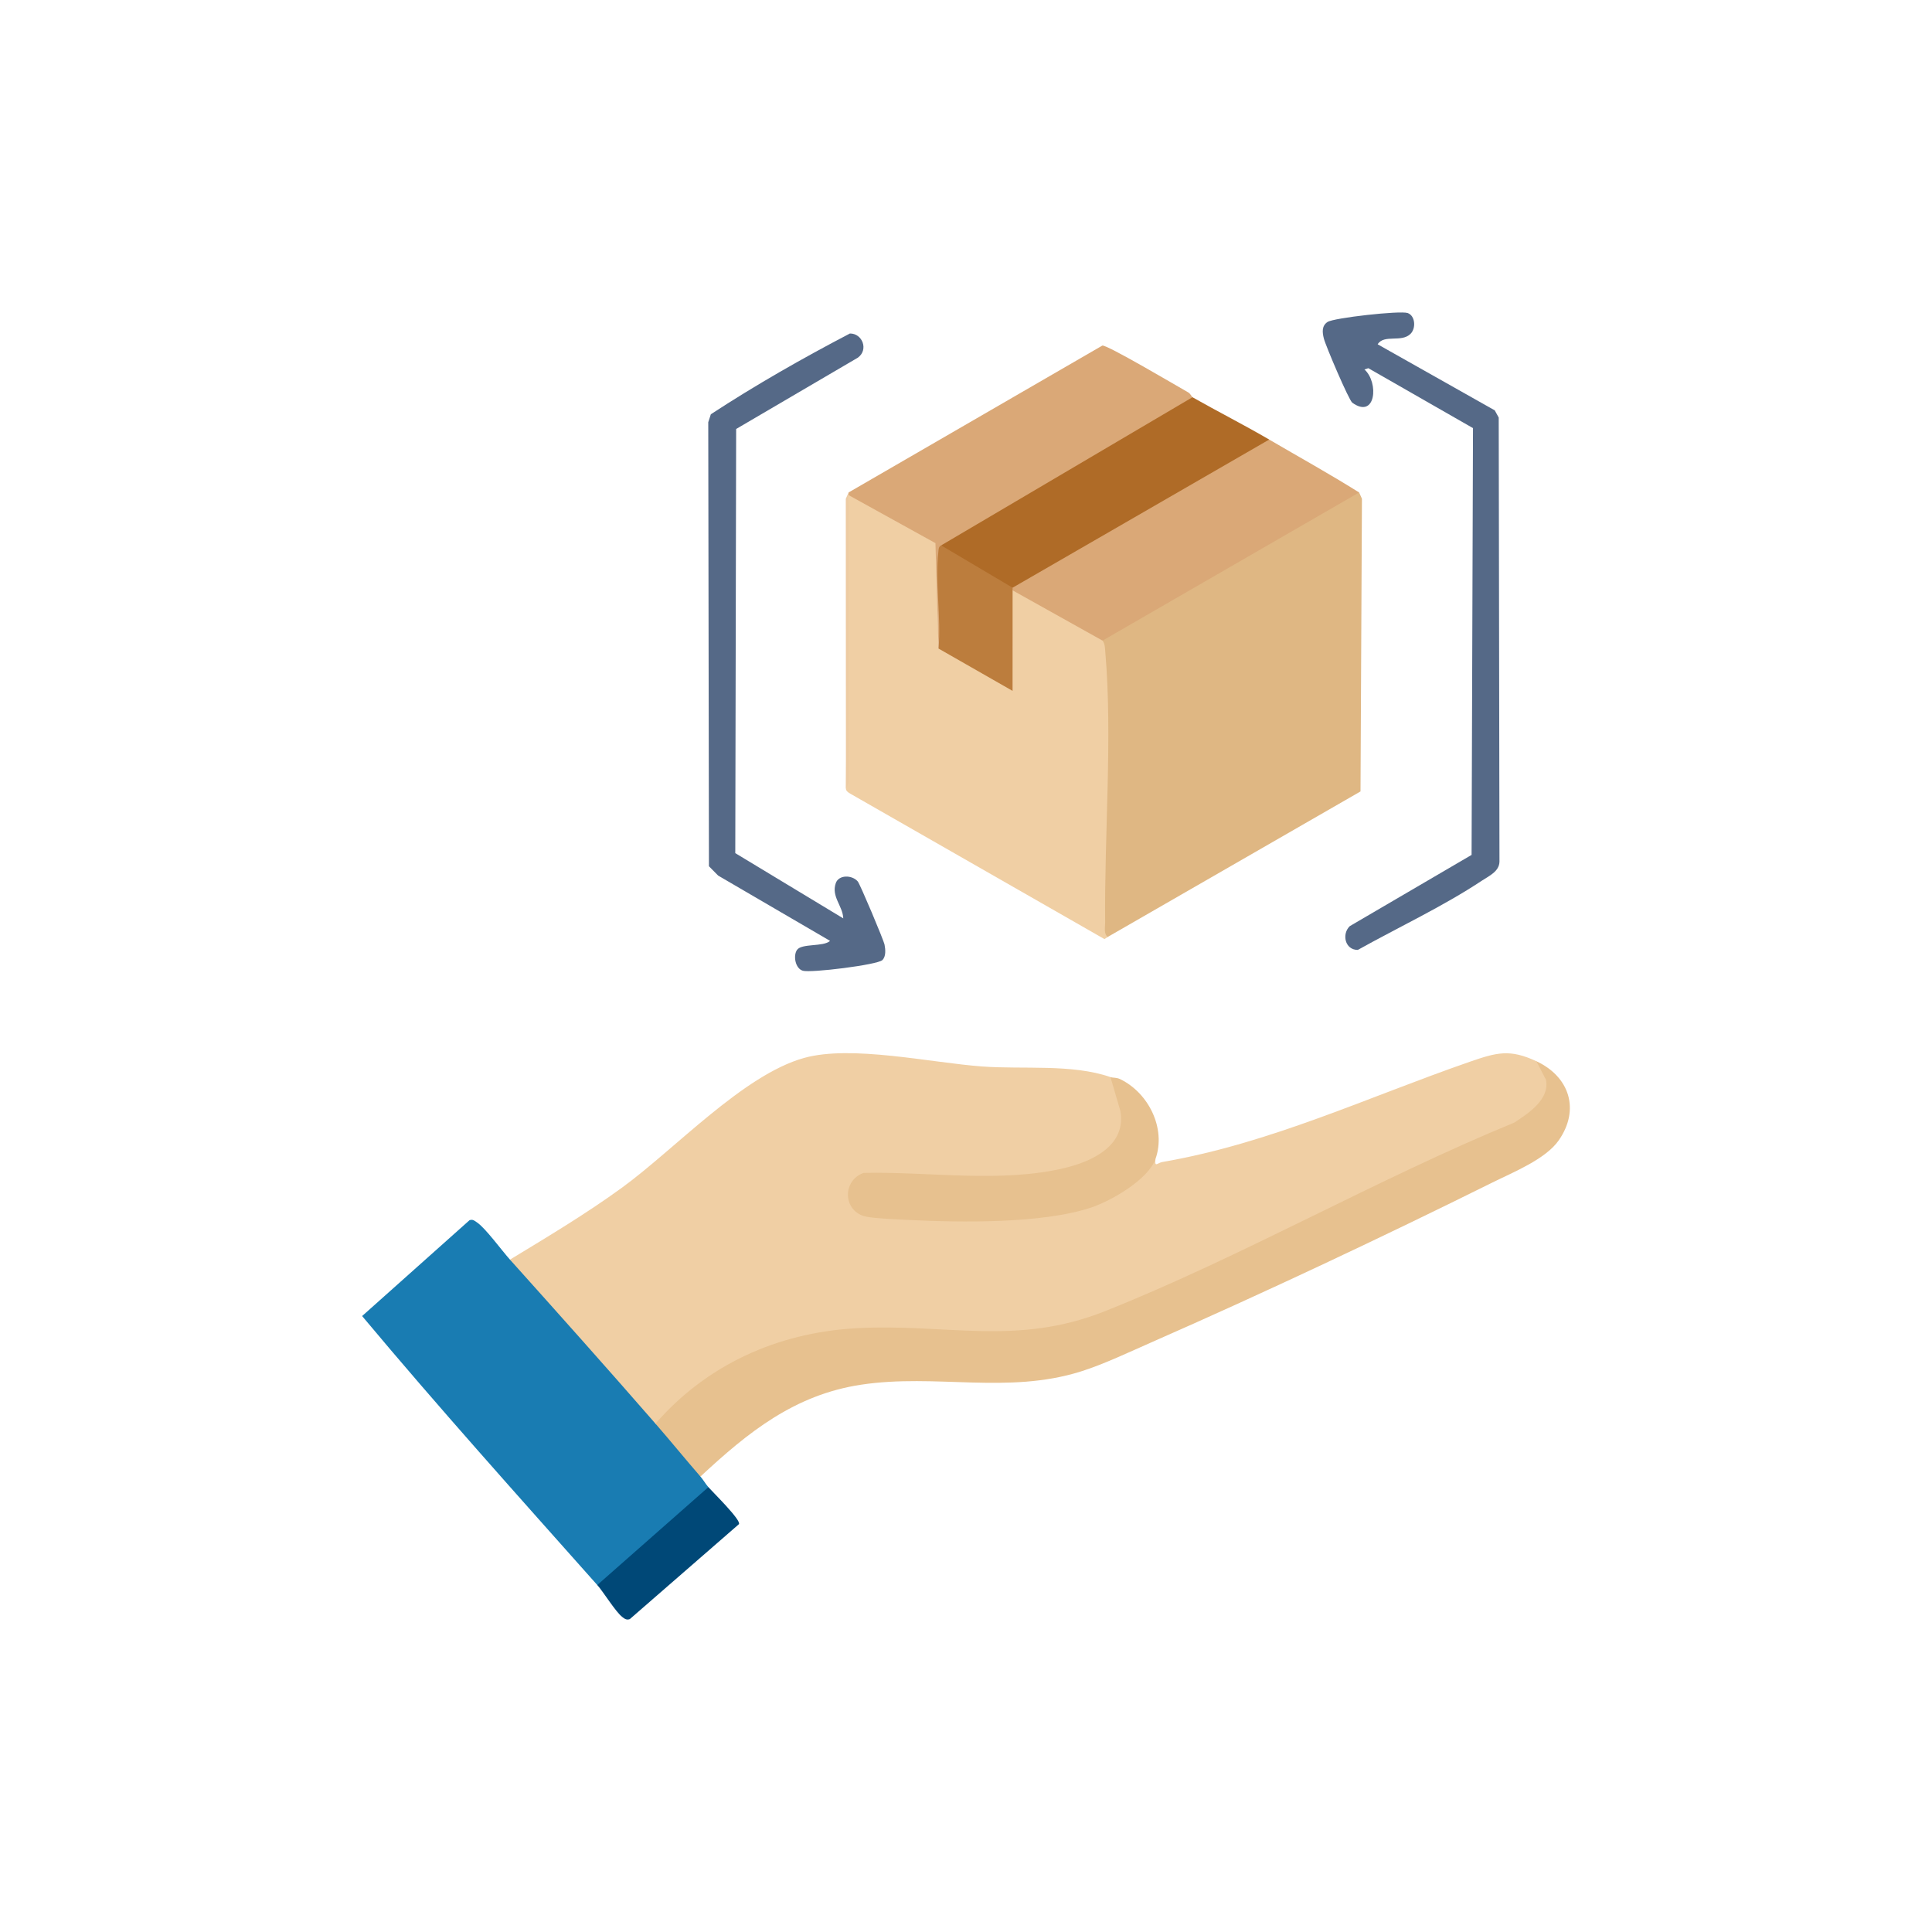 <svg xmlns="http://www.w3.org/2000/svg" id="Layer_1" data-name="Layer 1" viewBox="0 0 300 300"><defs><style>      .cls-1 {        fill: #e7c18f;      }      .cls-2 {        fill: #dfb783;      }      .cls-3 {        fill: #004877;      }      .cls-4 {        fill: #556987;      }      .cls-5 {        fill: #197cb2;      }      .cls-6 {        fill: #daa877;      }      .cls-7 {        fill: #edcba3;      }      .cls-8 {        fill: #bc7d3d;      }      .cls-9 {        fill: #af6b27;      }      .cls-10 {        fill: #f0cfa4;      }    </style></defs><path class="cls-10" d="M172.434,167.252c1.546.762,2.465,4.759,2.472,6.461.033,7.513-11.253,9.251-16.913,9.543-7.915.096-15.83-.014-23.745-.329-2.035,1.015-2.387,3.076-.697,4.716,1.417,1.375,18.598,1.239,20.87,1.14,8.679-.378,18.759-1.12,24.073-8.719l.923-.078c-.137,1.364.29.586,1.065.452,16.788-2.892,31.909-10.079,47.708-15.554,4.214-1.46,6.24-2.024,10.378-.097,5.088,3.767.912,7.941-3.046,10.253-20.601,9.557-41.212,19.088-61.834,28.595-11.191,4.764-21.688,4.13-33.461,3.36-13.619-.795-27.289,3.158-36.746,13.409l-1.7.658c-8.364-7.62-16.047-16.236-22.592-25.468,5.886-3.575,11.806-7.111,17.383-11.166,8.22-5.978,18.866-17.543,28.312-20.159,7.353-2.036,19.64.747,27.632,1.334,6.403.471,13.921-.426,19.918,1.647Z"></path><path class="cls-2" d="M172.023,145.481c-.519.27-1.222-.471-1.283-1.054.605-14.747.589-29.469-.048-44.165l.51-.787-.164-.854c12.874-7.433,25.755-14.869,38.642-22.309l1.367.16.435.982-.223,45.441-39.235,22.586Z"></path><path class="cls-10" d="M131.768,76.882c.123-.158.253-.293.412-.349.793-.28,12.315,6.37,13.78,7.597-.462,1.116-.628,2.328-.501,3.637l.276,12.939.73-.529,9.818,5.612c.153-4.52.197-9.066.132-13.638l.822-.482c.163-.436.624-.451,1.046-.356.722.162,12.026,6.489,12.9,7.209l.02.952c.404.55.373,1.18.43,1.823,1.132,12.872-.165,28.664-.026,41.93.007.694-.262,1.827.418,2.253l-.526.342-39.475-22.585c-.28-.149-.677-.439-.665-.76.143-14.917.28-30.115.411-45.595Z"></path><path class="cls-5" d="M79.189,195.595c7.556,8.419,15.185,16.962,22.592,25.468,3.1,1.625,5.805,4.922,6.983,8.215.439.505.793,1.137,1.232,1.643l.259.867c-5.531,4.872-11.064,9.747-16.599,14.623l-.912-.292c-12.284-13.814-24.648-27.577-36.514-41.764l16.674-14.879c.511-.191.786.086,1.168.343,1.308.878,3.841,4.355,5.116,5.775Z"></path><path class="cls-1" d="M108.764,229.278c-2.348-2.701-4.67-5.559-6.983-8.215,7.932-9.135,18.912-14.1,30.996-14.805,14.109-.823,24.988,2.849,38.822-2.666,21.35-8.511,42.203-20.516,63.552-29.282,2.182-1.441,5.54-3.616,4.899-6.664l-1.483-2.859c5.147,2.397,6.809,7.517,3.465,12.297-2.046,2.925-7.101,4.952-10.301,6.54-17.02,8.446-35.47,17.142-52.859,24.777-3.456,1.518-7.494,3.447-11.047,4.563-11.381,3.573-22.503.303-34.099,2.049-10.354,1.559-17.571,7.389-24.963,14.265Z"></path><path class="cls-6" d="M185.168,61.684l.172.852-37.827,22.298-1.367-.148.4.73c.035,4.986-.04,9.917-.222,14.791l-.589.498-.478-16.366-13.488-7.459v-.411l39.402-22.809c.748-.137,11.648,6.316,13.33,7.267.369.209.555.69.669.754Z"></path><path class="cls-6" d="M211.046,76.472l-39.845,23.003-13.966-7.805c-.359-.117-.353-.254,0-.411l-.164-.854c12.874-7.433,25.755-14.869,38.642-22.309l1.367.16c4.657,2.723,9.396,5.347,13.966,8.215Z"></path><path class="cls-4" d="M213.922,53.463l18.183,10.256.615,1.123.117,68.953c-.029,1.533-1.634,2.226-2.771,2.98-5.912,3.924-12.992,7.252-19.224,10.727-1.994.015-2.527-2.448-1.256-3.687l18.92-11.065.219-66.272-16.25-9.306-.605.197c2.284,2.051,1.749,7.776-1.883,5.167-.536-.385-4.146-8.858-4.423-9.978-.235-.948-.353-1.944.573-2.562.96-.641,11.252-1.795,12.441-1.388,1.167.399,1.33,2.328.468,3.211-1.407,1.441-4.133.033-5.123,1.646Z"></path><path class="cls-4" d="M130.942,142.605c-.075-1.95-1.896-3.378-1.161-5.478.461-1.318,2.522-1.291,3.412-.258.349.404,4.014,9.078,4.162,9.83.144.736.238,1.821-.344,2.384-.766.74-11.116,2.019-12.35,1.652-1.175-.349-1.51-2.316-.916-3.218.701-1.066,4.124-.46,5.146-1.419l-17.38-10.141-1.428-1.447-.106-68.945.403-1.24c6.938-4.537,14.223-8.69,21.594-12.54,1.943-.021,2.927,2.529,1.24,3.748l-18.905,11.078-.135,65.863,16.77,10.132Z"></path><path class="cls-9" d="M197.08,68.256l-39.845,23.003c-.196.258-.535.62-.738.518-1.335-.673-10.223-5.888-10.395-6.478-.054-.184-.018-.394.042-.612l39.023-23.003c3.91,2.219,7.993,4.281,11.912,6.572Z"></path><path class="cls-1" d="M179.417,179.985c-1.138,3.181-6.838,6.468-9.948,7.51-7.598,2.545-20.34,2.335-28.455,1.934-1.668-.083-5.063-.217-6.482-.501-3.674-.738-3.809-5.643-.418-6.8,10.103-.229,21.388,1.617,31.263-.777,4.347-1.053,9.553-3.531,8.591-8.859l-1.535-5.24c.4.138.917.032,1.511.319,4.391,2.12,7.176,7.654,5.472,12.415Z"></path><path class="cls-3" d="M92.744,246.119l17.252-15.198c.625.719,5.181,5.175,4.739,5.756l-16.938,14.737c-.509.18-.797-.041-1.177-.336-1.048-.814-2.907-3.868-3.877-4.958Z"></path><path class="cls-7" d="M131.768,76.882c.022,14.73-.043,29.469.028,44.205.004.768-.436,1.318-.439,1.391l-.024-45.023.435-.983v.411Z"></path><path class="cls-8" d="M157.235,91.259v.411l-.004,15.609-11.497-6.572c.429-4.739-.568-10.421-.025-15.038.047-.398.018-.765.435-.982l11.091,6.572Z"></path></svg>